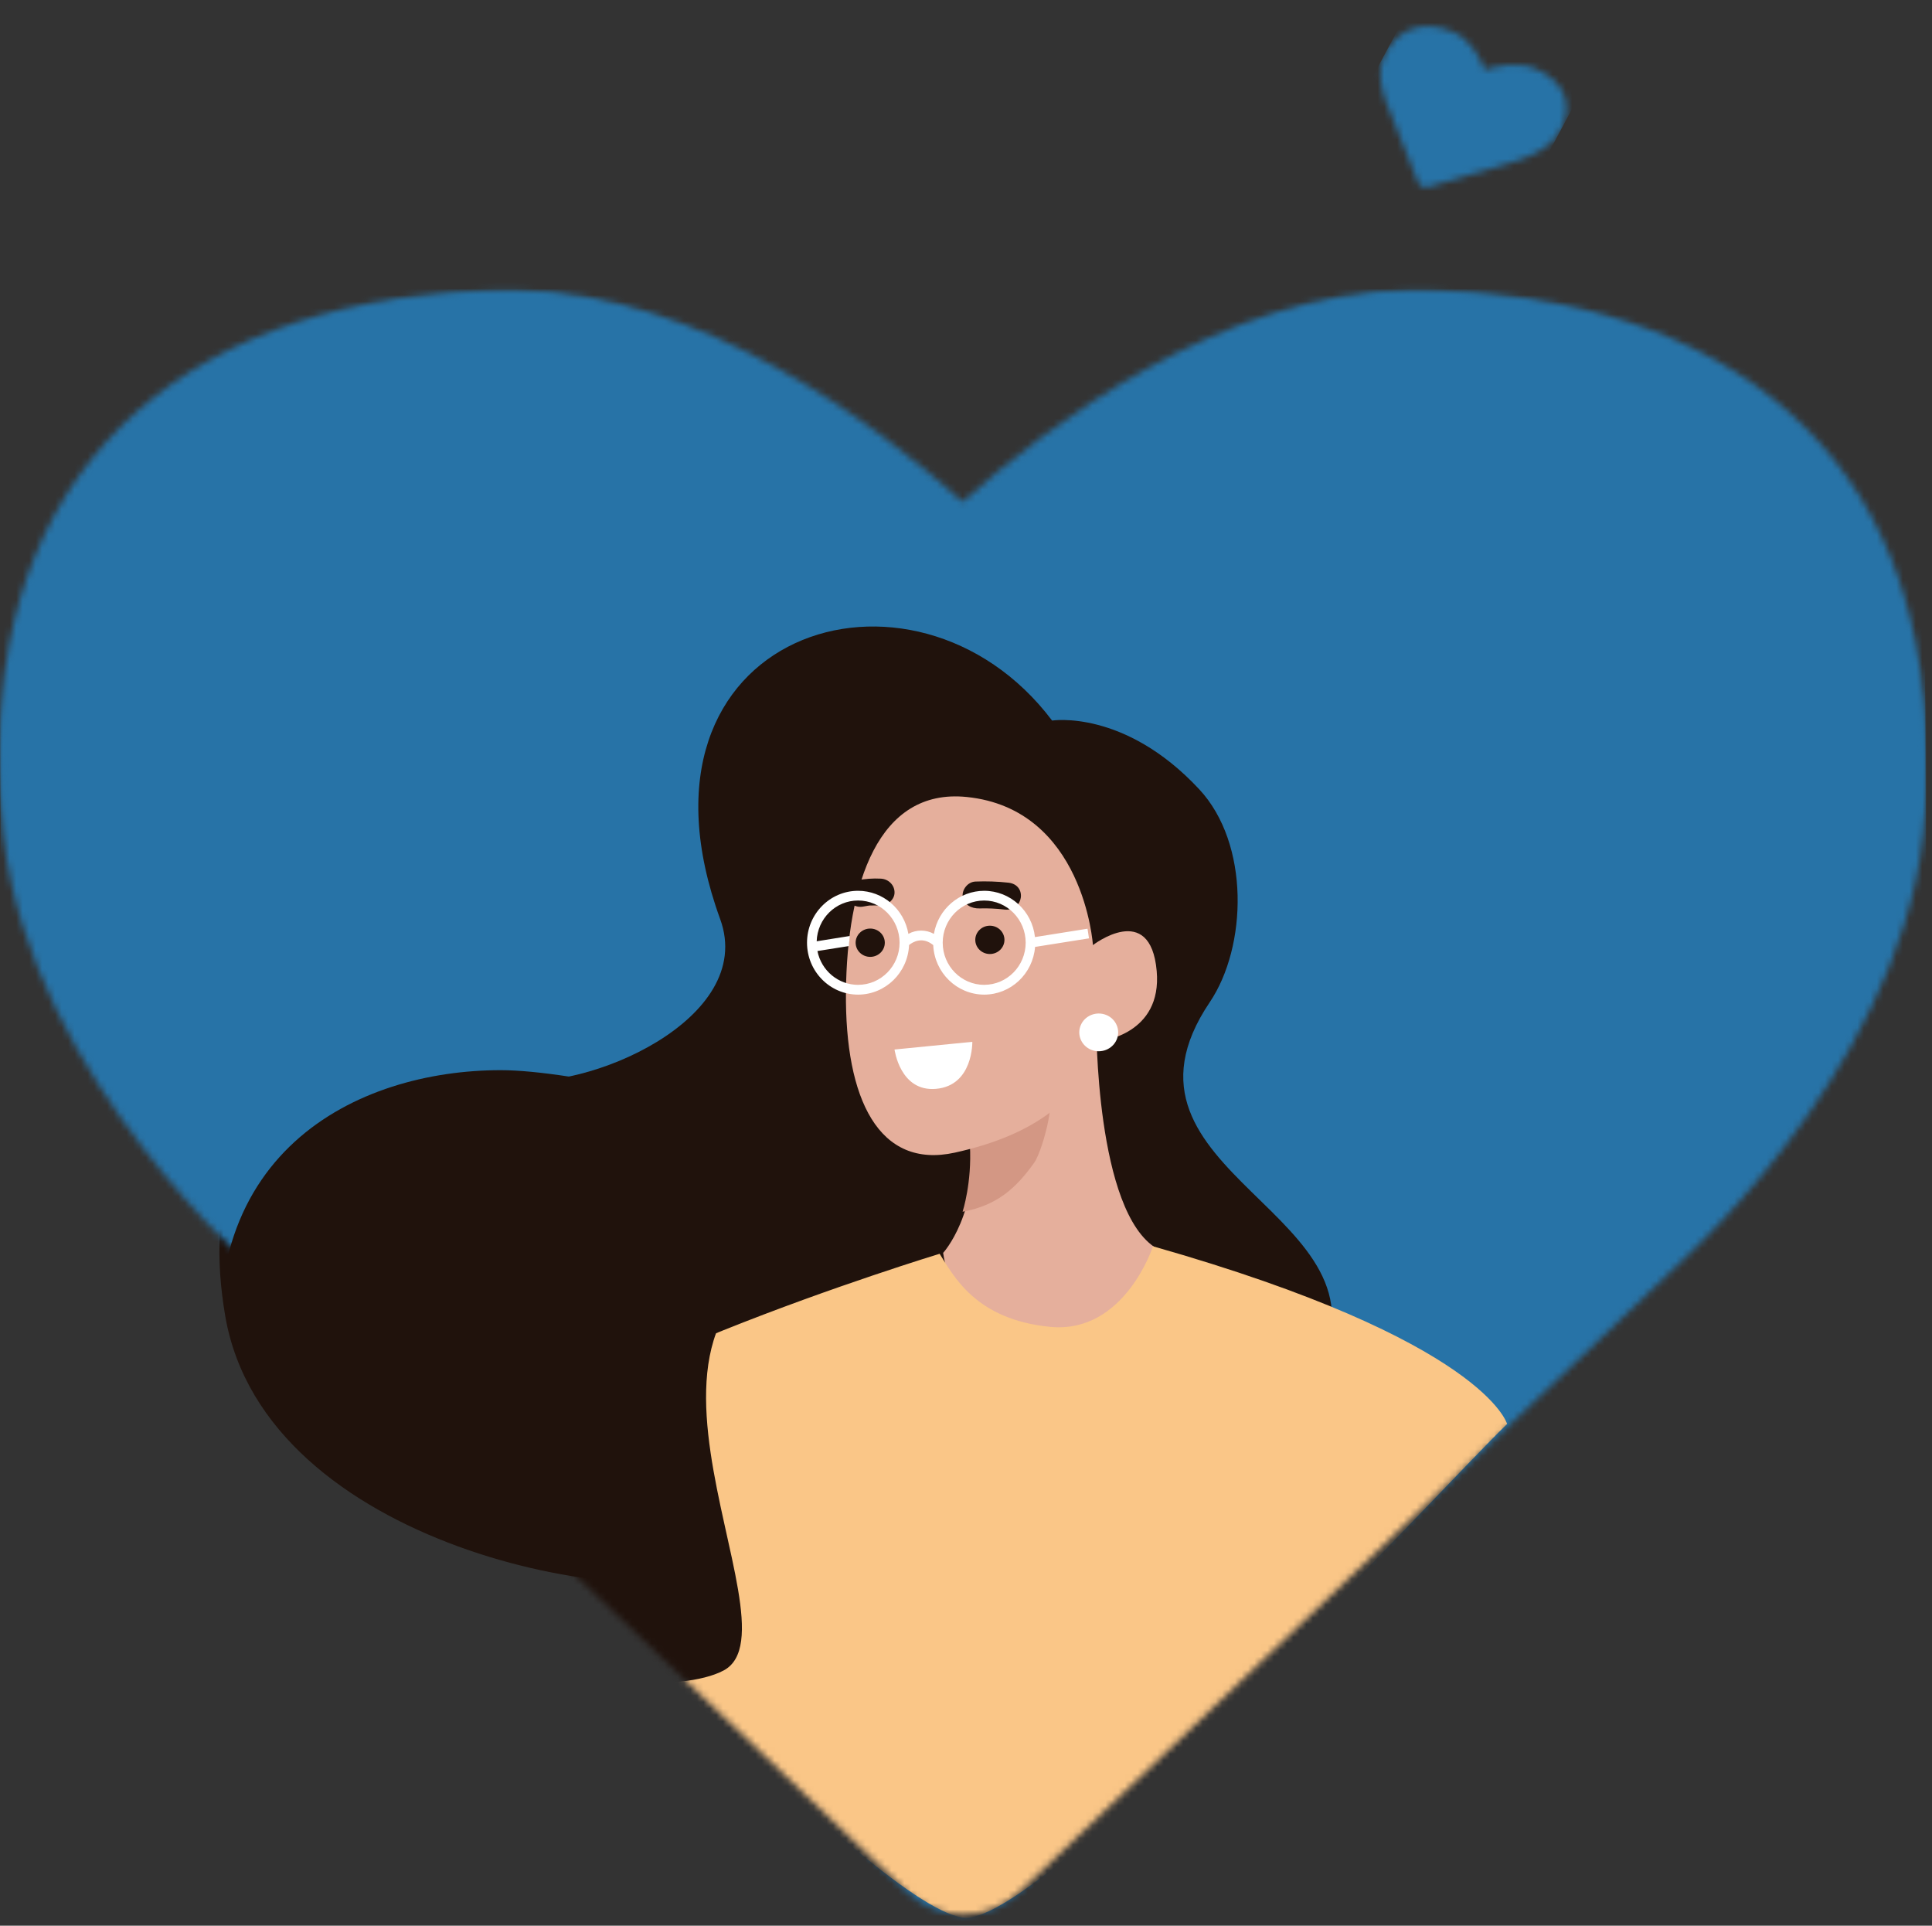 <svg width="298" height="297" viewBox="0 0 298 297" fill="none" xmlns="http://www.w3.org/2000/svg">
<rect x="0" y="0" width="298" height="297" fill="#333333" stroke="none"/>
<mask id="mask0" mask-type="alpha" maskUnits="userSpaceOnUse" x="0" y="44" width="297" height="233">
<path fill-rule="evenodd" clip-rule="evenodd" d="M217.747 44.84C188.761 44.84 161.577 65.622 148.476 77.383C135.375 65.622 108.191 44.84 79.206 44.84C29.641 44.84 0 71.203 0 115.358C0 151.54 36.464 181.79 37.774 182.837L139.852 272.941C144.655 277.177 152.297 277.177 157.101 272.941L259.015 183.136C260.489 181.79 296.953 151.49 296.953 115.358C296.953 71.203 267.312 44.84 217.747 44.84Z" fill="white"/>
</mask>
<g mask="url(#mask0)">
<rect y="25.156" width="296.953" height="271.11" fill="#2773A7"/>
</g>
<path d="M162.282 104.524C162.282 104.524 173.462 102.851 184.986 114.502C192.804 122.41 192.382 137.305 186.601 145.374C168.682 170.373 216.235 175.983 203.157 198.864C188.406 224.671 132.16 233.946 121.417 237.097C99.221 243.609 95.122 232.447 51.829 195.172C32.048 178.141 55.768 152.801 78.781 156.593C90.149 158.466 116.74 147.915 111.086 133.329C94.917 91.61 140.961 77.936 162.282 104.524Z" fill="#20120C"/>
<path d="M145.476 181.739C145.476 181.739 151.062 176.045 149.965 164.748L169.097 148.387C169.097 148.387 168.934 175.875 178.471 181.132C178.471 181.132 177.961 194.148 165.964 194.88C153.968 195.612 146.632 189.625 145.476 181.739Z" fill="#E5AF9C"/>
<path d="M142.046 136.27C141.999 135.964 140.162 136.011 140.099 136.316C139.611 138.719 138.853 141.128 137.145 142.372C134.741 144.123 139.46 145.815 141.384 145.634C143.011 145.477 142.448 138.898 142.046 136.27Z" fill="#D39784"/>
<path d="M149.603 166.1C149.603 166.1 157.741 162.755 160.656 159.868C163.571 156.98 160.942 166.798 159.518 168.665C156.79 172.248 153.908 174.842 148.476 175.771C148.476 175.771 149.934 171.565 149.603 166.1Z" fill="#D39784"/>
<path d="M177.839 180.785C177.839 180.785 173.472 193.524 161.98 192.473C150.489 191.421 147.095 185.088 144.935 181.871C144.935 181.871 79.541 200.579 73.819 214.693C73.819 214.693 134.228 277.926 146.991 277.926C159.754 277.926 221.906 216.176 232.462 206.559C232.462 206.559 229.045 194.478 177.839 180.785Z" fill="#FAC687"/>
<path d="M168.579 137.094C168.579 137.094 167.207 117.344 149.115 115.609C135.401 114.294 130.647 128.306 130.483 143.877C130.319 159.448 135.552 169.622 147.276 167.198C159.632 164.644 166.954 159.368 169.758 151.002C169.758 151.002 179.289 150.082 178.415 140.847C177.448 130.637 168.579 137.094 168.579 137.094Z" fill="#E5AF9C"/>
<path d="M172.344 150.544C171.865 151.993 170.19 152.812 168.603 152.375C167.02 151.936 166.125 150.41 166.602 148.964C166.832 148.268 167.356 147.684 168.057 147.341C168.759 146.997 169.581 146.923 170.344 147.133C171.927 147.572 172.822 149.098 172.344 150.544Z" fill="white"/>
<path d="M134.228 138.803C135.47 138.803 136.477 137.883 136.477 136.749C136.477 135.615 135.47 134.695 134.228 134.695C132.985 134.695 131.978 135.615 131.978 136.749C131.978 137.883 132.985 138.803 134.228 138.803Z" fill="#20120C"/>
<path d="M154.932 136.331C154.932 136.876 154.695 137.398 154.273 137.784C153.851 138.169 153.279 138.385 152.682 138.385C151.44 138.385 150.433 137.466 150.433 136.331C150.433 135.197 151.44 134.277 152.682 134.277C153.279 134.277 153.851 134.494 154.273 134.879C154.695 135.264 154.932 135.786 154.932 136.331Z" fill="#20120C"/>
<path d="M155.539 128.037C153.858 127.864 152.162 127.809 150.469 127.874C149.22 127.916 148.337 129.115 148.494 130.094C148.679 131.232 149.851 131.815 151.102 131.773C152.382 131.738 153.664 131.793 154.933 131.938C157.883 132.249 158.496 128.348 155.539 128.037Z" fill="#20120C"/>
<path d="M135.855 127.453C134.622 127.392 133.385 127.477 132.176 127.705C131.05 127.912 130.229 129.06 130.549 130.052C130.852 131.086 132.021 131.723 133.197 131.495C133.413 131.455 133.632 131.417 133.852 131.386L134.166 131.349H134.263C134.747 131.349 135.221 131.328 135.706 131.349C136.852 131.41 137.989 130.502 137.978 129.468C137.995 128.4 137.058 127.51 135.855 127.453Z" fill="#20120C"/>
<path d="M137.978 152.241L149.975 151.125C149.975 151.125 150.13 157.468 144.383 157.946C138.82 158.412 137.978 152.241 137.978 152.241Z" fill="white"/>
<path fill-rule="evenodd" clip-rule="evenodd" d="M111.611 242.317C124.479 235.904 86.594 184.892 131.978 180.784C177.363 176.677 99.187 155.234 77.237 155.234C55.287 155.234 28.594 167.029 34.736 202.938C40.879 238.848 98.743 248.729 111.611 242.317Z" fill="#20120C"/>
<path fill-rule="evenodd" clip-rule="evenodd" d="M167.973 136.118L167.746 134.719L159.639 135.933C159.197 132.116 155.826 129.226 151.808 129.22C147.978 129.227 144.707 131.862 144.052 135.469C142.824 134.831 141.342 134.831 140.114 135.469C139.46 131.861 136.188 129.225 132.358 129.219C128.008 129.224 124.484 132.593 124.479 136.75C124.485 140.907 128.009 144.275 132.358 144.28C136.569 144.274 140.031 141.105 140.22 137.084C140.762 136.667 142.255 135.79 143.947 137.096C144.143 141.112 147.602 144.273 151.808 144.28C155.908 144.275 159.319 141.266 159.655 137.36L167.973 136.118ZM132.358 142.866C129.313 142.862 126.692 140.812 126.086 137.96L130.933 137.237L131.075 135.776L125.97 136.545C126.084 133.25 128.909 130.634 132.358 130.629C135.891 130.633 138.754 133.37 138.757 136.747C138.754 140.123 135.891 142.86 132.358 142.863V142.866ZM145.407 136.751C145.412 140.127 148.274 142.862 151.806 142.865V142.862C155.337 142.859 158.2 140.125 158.206 136.751C158.202 133.374 155.339 130.637 151.806 130.633C148.273 130.637 145.411 133.374 145.407 136.751Z" fill="white"/>
<mask id="mask1" mask-type="alpha" maskUnits="userSpaceOnUse" x="212" y="4" width="30" height="25">
<path fill-rule="evenodd" clip-rule="evenodd" d="M236.872 10.592C234.241 9.42 230.765 10.208 229.005 10.746C228.386 9.149 226.926 6.163 224.294 4.991C219.795 2.987 215.825 4.183 213.683 8.191C211.929 11.476 213.772 15.697 213.84 15.845L218.737 28.151C218.968 28.73 219.662 29.039 220.303 28.849L233.911 24.816C234.11 24.753 238.89 23.476 240.643 20.196C242.784 16.187 241.372 12.595 236.872 10.592Z" fill="white"/>
</mask>
<g mask="url(#mask1)">
<rect width="29.512" height="27.905" transform="matrix(0.914 0.407 -0.471 0.882 218.059 0)" fill="#2773A7"/>
</g>
<mask id="mask2" mask-type="alpha" maskUnits="userSpaceOnUse" x="0" y="45" width="298" height="251">
<path fill-rule="evenodd" clip-rule="evenodd" d="M217.868 45.266C188.877 45.266 161.689 67.73 148.586 80.443C135.483 67.73 108.294 45.266 79.304 45.266C29.731 45.266 0.086 73.763 0.086 121.493C0.086 160.603 36.556 193.302 37.866 194.433L139.96 291.831C144.764 296.41 152.408 296.41 157.212 291.831L259.142 194.757C260.616 193.302 297.086 160.549 297.086 121.493C297.086 73.763 267.441 45.266 217.868 45.266Z" fill="white"/>
</mask>
<g mask="url(#mask2)">
<rect x="0.086" y="25.266" width="297" height="271" fill="#2773A7"/>
<path d="M162.281 111.133C162.281 111.133 173.461 109.354 184.985 121.742C192.803 130.15 192.381 145.987 186.6 154.567C168.681 181.146 216.234 187.111 203.156 211.439C188.405 238.877 132.159 248.74 121.416 252.09C99.22 259.014 95.121 247.146 51.828 207.514C32.047 189.405 55.767 162.463 78.779 166.495C90.148 168.486 116.739 157.268 111.085 141.759C94.916 97.403 140.96 82.864 162.281 111.133Z" fill="#20120C"/>
<path d="M145.475 193.231C145.475 193.231 151.061 187.177 149.964 175.165L169.096 157.77C169.096 157.77 168.933 186.996 178.47 192.586C178.47 192.586 177.96 206.425 165.963 207.203C153.967 207.982 146.631 201.615 145.475 193.231Z" fill="#E5AF9C"/>
<path d="M142.045 144.888C141.998 144.563 140.161 144.614 140.098 144.937C139.61 147.493 138.852 150.053 137.144 151.376C134.74 153.238 139.459 155.038 141.383 154.845C143.01 154.677 142.447 147.683 142.045 144.888Z" fill="#D39784"/>
<path d="M149.602 176.602C149.602 176.602 157.74 173.045 160.655 169.975C163.57 166.905 160.941 177.344 159.517 179.329C156.789 183.139 153.907 185.897 148.475 186.884C148.475 186.884 149.933 182.412 149.602 176.602Z" fill="#D39784"/>
<path d="M177.838 192.215C177.838 192.215 173.471 205.759 161.979 204.641C150.488 203.523 147.094 196.79 144.934 193.369C144.934 193.369 79.54 213.26 73.818 228.267C73.818 228.267 136.26 295.769 149.023 295.769C161.786 295.769 221.905 229.844 232.461 219.619C232.461 219.619 229.044 206.773 177.838 192.215Z" fill="#FAC687"/>
<path d="M168.578 145.763C168.578 145.763 167.206 124.764 149.114 122.919C135.4 121.521 130.646 136.419 130.482 152.974C130.318 169.53 135.551 180.347 147.275 177.771C159.631 175.055 166.953 169.445 169.758 160.55C169.758 160.55 179.288 159.573 178.414 149.753C177.447 138.897 168.578 145.763 168.578 145.763Z" fill="#E5AF9C"/>
<path d="M172.343 160.064C171.864 161.604 170.189 162.476 168.602 162.011C167.019 161.544 166.124 159.921 166.601 158.384C166.831 157.644 167.355 157.023 168.056 156.658C168.758 156.293 169.581 156.214 170.343 156.437C171.926 156.904 172.821 158.527 172.343 160.064Z" fill="white"/>
<path d="M134.227 147.578C135.469 147.578 136.476 146.601 136.476 145.395C136.476 144.189 135.469 143.211 134.227 143.211C132.984 143.211 131.977 144.189 131.977 145.395C131.977 146.601 132.984 147.578 134.227 147.578Z" fill="#20120C"/>
<path d="M154.931 144.953C154.931 145.532 154.694 146.088 154.272 146.497C153.85 146.907 153.278 147.137 152.681 147.137C151.439 147.137 150.432 146.159 150.432 144.953C150.432 143.747 151.439 142.77 152.681 142.77C153.278 142.77 153.85 143 154.272 143.409C154.694 143.819 154.931 144.374 154.931 144.953Z" fill="#20120C"/>
<path d="M155.539 136.135C153.857 135.951 152.161 135.893 150.468 135.961C149.219 136.006 148.336 137.281 148.493 138.322C148.678 139.532 149.85 140.152 151.101 140.107C152.381 140.07 153.663 140.128 154.932 140.282C157.882 140.613 158.495 136.466 155.539 136.135Z" fill="#20120C"/>
<path d="M135.854 135.512C134.621 135.448 133.384 135.538 132.175 135.78C131.049 136.001 130.228 137.222 130.548 138.276C130.851 139.375 132.02 140.053 133.196 139.811C133.412 139.768 133.631 139.728 133.851 139.695L134.165 139.655H134.262C134.746 139.655 135.22 139.633 135.705 139.655C136.851 139.72 137.988 138.755 137.977 137.656C137.994 136.519 137.057 135.573 135.854 135.512Z" fill="#20120C"/>
<path d="M137.977 161.866L149.974 160.68C149.974 160.68 150.129 167.424 144.382 167.932C138.819 168.427 137.977 161.866 137.977 161.866Z" fill="white"/>
<path fill-rule="evenodd" clip-rule="evenodd" d="M111.61 257.64C124.478 250.822 86.593 196.584 131.977 192.216C177.362 187.849 99.186 165.051 77.236 165.051C55.286 165.051 28.593 177.591 34.735 215.772C40.878 253.952 98.742 264.458 111.61 257.64Z" fill="#20120C"/>
<path fill-rule="evenodd" clip-rule="evenodd" d="M167.971 144.722L167.744 143.235L159.637 144.525C159.196 140.467 155.824 137.394 151.806 137.388C147.977 137.395 144.705 140.197 144.05 144.032C142.822 143.354 141.341 143.354 140.113 144.032C139.459 140.196 136.187 137.393 132.356 137.387C128.007 137.392 124.482 140.974 124.478 145.395C124.483 149.814 128.007 153.396 132.356 153.401C136.568 153.394 140.03 150.025 140.219 145.749C140.76 145.306 142.254 144.374 143.945 145.762C144.141 150.032 147.601 153.393 151.806 153.401C155.907 153.395 159.318 150.196 159.653 146.043L167.971 144.722ZM132.356 151.895C129.311 151.891 126.69 149.711 126.083 146.679L130.93 145.909L131.073 144.356L125.968 145.174C126.082 141.671 128.907 138.89 132.356 138.884C135.889 138.888 138.751 141.798 138.755 145.388C138.751 148.978 135.888 151.888 132.356 151.891V151.895ZM145.407 145.392C145.411 148.982 148.274 151.89 151.806 151.894V151.89C155.337 151.887 158.199 148.98 158.205 145.392C158.202 141.802 155.339 138.892 151.806 138.887C148.273 138.892 145.41 141.802 145.407 145.392Z" fill="white"/>
</g>
</svg>
